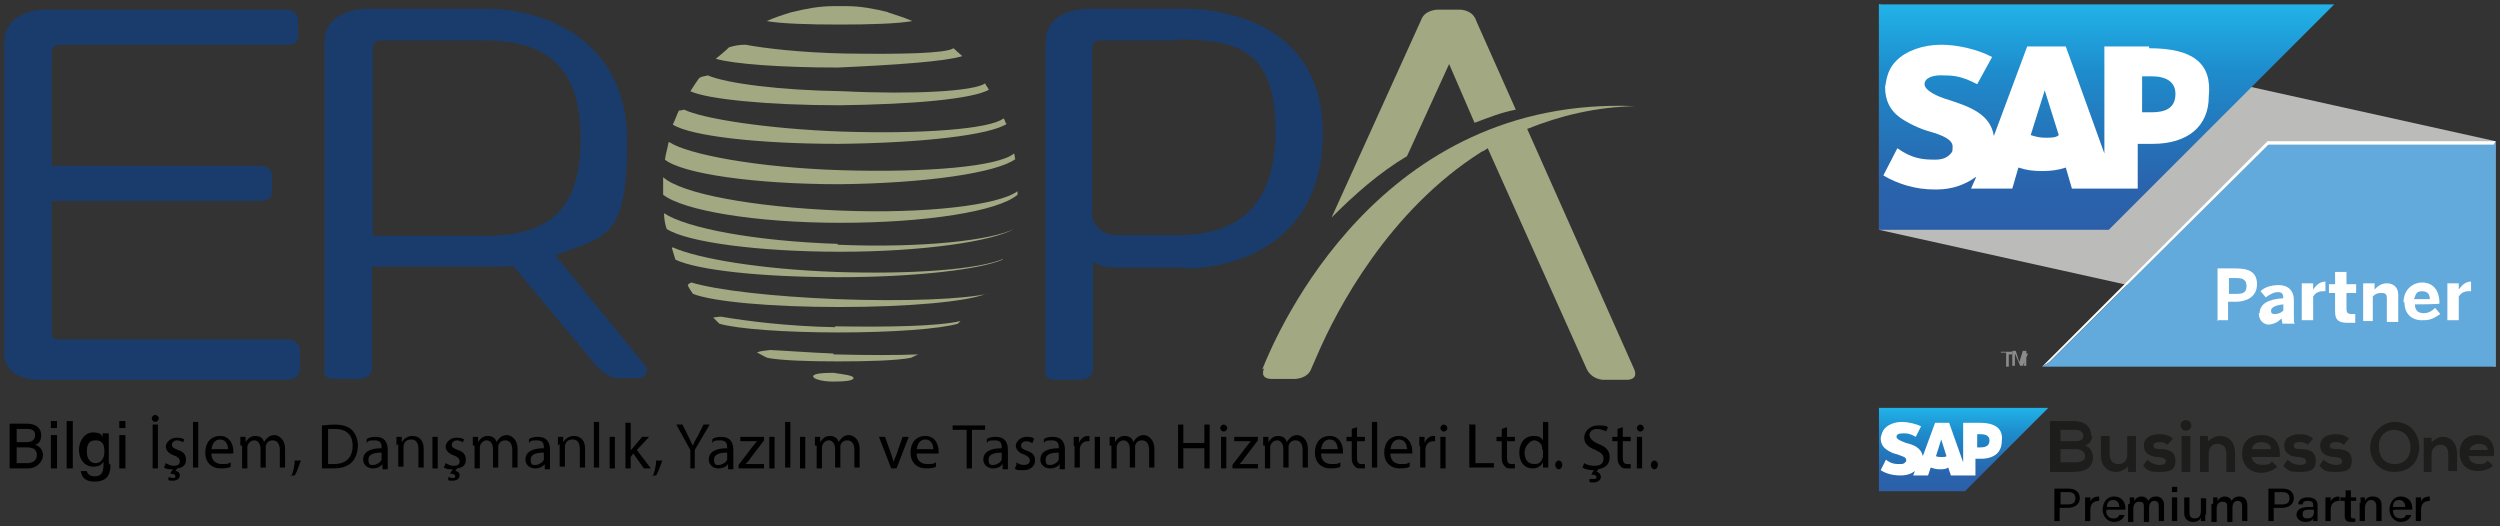 <svg xmlns="http://www.w3.org/2000/svg" xmlns:xlink="http://www.w3.org/1999/xlink" id="katman_1" viewBox="0 0 285 60"><rect x="0" y="0" width="285" height="60" fill="#333333" stroke="none"/><defs><style>      .st0 {        fill: #bbbbba;      }      .st1 {        fill: #010000;      }      .st2, .st3, .st4, .st5 {        fill-rule: evenodd;      }      .st2, .st6 {        fill: #fff;      }      .st7 {        fill: #193c6c;      }      .st8 {        fill: #1d1e1c;      }      .st3, .st9 {        fill: #a2a882;      }      .st10 {        fill: #62a9dc;      }      .st4 {        fill: url(#Adsız_degrade_3);      }      .st5 {        fill: url(#Adsız_degrade_31);      }      .st11 {        fill: #8b8b8b;      }    </style><linearGradient id="Ads&#x131;z_degrade_3" data-name="Ads&#x131;z degrade 3" x1="240.2" y1="-1.5" x2="240.2" y2="24.2" gradientTransform="translate(0 2)" gradientUnits="userSpaceOnUse"><stop offset="0" stop-color="#1cb5ea"></stop><stop offset="0" stop-color="#21b3e8"></stop><stop offset=".3" stop-color="#1e8ccc"></stop><stop offset=".6" stop-color="#2573b8"></stop><stop offset=".8" stop-color="#2964ad"></stop><stop offset="1" stop-color="#2c5fa9"></stop></linearGradient><linearGradient id="Ads&#x131;z_degrade_31" data-name="Ads&#x131;z degrade 3" x1="223.9" y1="44.5" x2="223.9" y2="54" xlink:href="#Ads&#x131;z_degrade_3"></linearGradient></defs><g><g><polygon class="st0" points="284.5 41.8 214.2 26.2 214.2 .5 284.5 16.1 284.5 41.8"></polygon><g><polygon class="st6" points="258.5 16.1 232.8 41.8 233.6 41.3 258.6 16.5 284.3 16.5 284.5 16.1 258.5 16.1"></polygon><polygon class="st10" points="284.5 16.1 284.3 16.5 258.6 16.5 233.6 41.3 232.8 41.8 284.5 41.8 284.5 16.1"></polygon></g><g><path class="st11" d="M228.1,40.1h1.3v.3h-.4v1.4h-.3v-1.6h-.6Z"></path><path class="st11" d="M231.2,40.3h0l-.6,1.4h-.3l-.6-1.4h0v1.4h-.3v-1.7h.4l.4,1.3.4-1.3h.4v1.7h-.3l.3-1.4h0Z"></path></g></g><g><path class="st6" d="M252.8,36.6v-6h2.1c1.3,0,2.4.3,2.4,1.8s-1.3,2-2.4,2h-.9v2.1h-1.3ZM254.1,33.5h.9c.9,0,1.1-.3,1.1-.9s-.3-.9-1.1-.9h-.9v1.7Z"></path><path class="st6" d="M257.6,35.7c0-1,.9-1.6,2.7-1.7h0c0-.4-.1-.7-.6-.7s-1,.3-1.4.6l-.6-.7c.4-.4,1.1-.7,2.1-.7s1.7.6,1.7,1.7v1.7c0,.6,0,.9.1,1h-1.4c0-.1-.1-.4-.1-.6-.4.4-.9.7-1.6.7-.6-.1-1-.6-1-1.3ZM260.3,35.4v-.7c-1,.1-1.4.4-1.4.7s.1.4.4.4c.4,0,.7-.1,1-.4Z"></path><path class="st6" d="M262.4,36.6v-4.3h1.3v.7h0c.3-.4.7-.9,1.4-.9h0v1.1h-.3c-.6,0-.9.3-1.1.6v2.7h-1.3Z"></path><path class="st6" d="M266.2,35.5v-2.1h-.7v-1h.7v-1.4h1.3v1.4h1.1v1h-1.1v1.8c0,.4.1.6.6.6h.4v1h-.9c-1.1,0-1.4-.4-1.4-1.3Z"></path><path class="st6" d="M269.4,36.6v-4.3h1.3v.7c.3-.3.7-.7,1.4-.7s1.3.4,1.3,1.3v3.1h-1.3v-2.7c0-.4-.1-.6-.6-.6s-.7.1-1,.4v2.8h-1.1Z"></path><path class="st6" d="M274,34.5c0-1.7,1.3-2.3,2.1-2.3s2,.4,2,2.4h0c0,.1-2.8.1-2.8.1,0,.7.4,1,1,1s1-.3,1.3-.6l.6.7c-.6.4-1.1.7-1.8.7-1.1.1-2.3-.4-2.3-2.1ZM277,34.1c0-.6-.3-.9-.9-.9s-.7.3-.9.9h1.7Z"></path><path class="st6" d="M279,36.6v-4.3h1.3v.7h0c.3-.4.7-.9,1.4-.9h0v1.1h-.3c-.6,0-.9.3-1.1.6v2.7h-1.3Z"></path></g><g><polyline class="st4" points="214.2 26.2 240.4 26.2 266.1 .5 214.2 .5 214.2 26.2"></polyline><path class="st2" d="M245,5.3h-5.1v12.2l-4.4-12.2h-4.4l-3.8,10.2c-.4-2.6-3-3.4-5.1-4.1-1.4-.4-2.8-1.1-2.8-1.8s.9-1.1,2.3-1c1,0,2,.1,3.7,1l1.7-3.1c-1.7-.9-4-1.4-5.8-1.4h0c-2.1,0-4,.7-5.1,1.8-.9.9-1.1,1.8-1.3,3,0,1.6.6,2.7,1.7,3.5,1,.7,2.3,1.3,3.4,1.6,1.4.4,2.6.9,2.6,1.7s-.1.6-.3.9c-.4.4-.9.6-1.7.6-1.4,0-2.6-.1-4.3-1.3l-1.6,3.1c1.7,1,3.7,1.6,5.8,1.6h.3c1.8,0,3.3-.6,4.4-1.4h.1c0-.1-.6,1.3-.6,1.3h4.7l.7-2.4c.9.3,1.7.4,2.7.4s1.8-.1,2.7-.4l.7,2.4h7.5v-5.1h1.7c4,0,6.4-2,6.4-5.4.4-3.8-1.8-5.5-6.8-5.5ZM233.2,15.7c-.6,0-1.1-.1-1.7-.3l1.6-5.1h0l1.6,5.1c-.3.3-.9.3-1.4.3ZM245.3,12.8h-1.1v-4.1h1.1c1.6,0,2.7.6,2.7,2,0,1.6-1.1,2.1-2.7,2.1"></path></g><g><path class="st1" d="M234.3,55.7h1.5c.8,0,1.3.4,1.3,1.1s-.6,1.1-1.4,1.1h-.9v1.5h-.6v-3.7ZM234.9,57.5h.9c.5,0,.8-.2.8-.7s-.3-.7-.8-.7h-.9v1.3Z"></path><path class="st1" d="M237.7,57.4c0-.4,0-.6,0-.7h.6c0,0,0,.3,0,.5.1-.4.5-.6,1-.6v.5c-.6,0-1,.3-1,1v1.3h-.6v-2Z"></path><path class="st1" d="M240.1,58.2c0,.5.3.9.8.9s.6-.2.7-.4h.6c-.1.3-.4.8-1.2.8s-1.3-.7-1.3-1.4.4-1.5,1.3-1.5,1.3.7,1.3,1.3,0,.2,0,.2h-2ZM241.6,57.8c0-.4-.2-.8-.7-.8s-.7.3-.7.8h1.5Z"></path><path class="st1" d="M242.8,57.4c0-.2,0-.5,0-.7h.5c0,0,0,.3,0,.4.1-.2.4-.5.8-.5s.7.2.8.5c.2-.3.4-.5.9-.5s.9.3.9,1v1.8h-.6v-1.7c0-.3-.1-.6-.5-.6s-.6.3-.6.8v1.6h-.6v-1.7c0-.3,0-.6-.5-.6s-.7.3-.7.8v1.5h-.6v-2Z"></path><path class="st1" d="M247.6,55.5h.6v.6h-.6v-.6ZM247.6,56.7h.6v2.7h-.6v-2.7Z"></path><path class="st1" d="M251.4,58.6c0,.3,0,.6,0,.8h-.5c0,0,0-.2,0-.4-.1.3-.4.5-.9.5s-1-.3-1-1v-1.8h.6v1.7c0,.4.1.7.6.7s.7-.3.7-.9v-1.4h.6v1.9Z"></path><path class="st1" d="M252.3,57.4c0-.2,0-.5,0-.7h.5c0,0,0,.3,0,.4.1-.2.4-.5.8-.5s.7.2.8.5c.2-.3.4-.5.9-.5s.9.3.9,1v1.8h-.6v-1.7c0-.3-.1-.6-.5-.6s-.6.3-.6.8v1.6h-.6v-1.7c0-.3,0-.6-.5-.6s-.7.3-.7.8v1.5h-.6v-2Z"></path><path class="st1" d="M258.7,55.7h1.5c.8,0,1.3.4,1.3,1.1s-.6,1.1-1.4,1.1h-.9v1.5h-.6v-3.7ZM259.3,57.5h.9c.5,0,.8-.2.8-.7s-.3-.7-.8-.7h-.9v1.3Z"></path><path class="st1" d="M264.2,58.8c0,.3,0,.5,0,.6h-.5c0,0,0-.2,0-.3-.1.2-.3.4-.9.4s-1-.4-1-.8c0-.6.5-.9,1.4-.9h.5v-.2c0-.2,0-.5-.6-.5s-.5.2-.6.4h-.5c0-.4.3-.8,1.1-.8.7,0,1.1.3,1.1.9v1.3ZM263.7,58.1h-.4c-.6,0-.8.1-.8.5s.2.5.5.5c.7,0,.8-.4.8-.9h0Z"></path><path class="st1" d="M265.1,57.4c0-.4,0-.6,0-.7h.6c0,0,0,.3,0,.5.1-.4.5-.6,1-.6v.5c-.6,0-1,.3-1,1v1.3h-.6v-2Z"></path><path class="st1" d="M266.9,56.7h.5v-.8h.6v.8h.6v.4h-.6v1.6c0,.3,0,.4.3.4s.2,0,.2,0v.4c-.1,0-.3,0-.5,0-.5,0-.7-.2-.7-.7v-1.7h-.5v-.4Z"></path><path class="st1" d="M269.1,57.4c0-.2,0-.5,0-.7h.5c0,0,0,.3,0,.4.1-.2.3-.5.9-.5s1,.3,1,1v1.8h-.6v-1.7c0-.4-.2-.7-.6-.7s-.7.4-.7.9v1.5h-.6v-2.1Z"></path><path class="st1" d="M272.8,58.2c0,.5.3.9.8.9s.6-.2.7-.4h.6c-.1.3-.4.8-1.2.8s-1.3-.7-1.3-1.4.4-1.5,1.3-1.5,1.3.7,1.3,1.3,0,.2,0,.2h-2ZM274.2,57.8c0-.4-.2-.8-.7-.8s-.7.3-.7.8h1.5Z"></path><path class="st1" d="M275.4,57.4c0-.4,0-.6,0-.7h.6c0,0,0,.3,0,.5.1-.4.5-.6,1-.6v.5c-.6,0-1,.3-1,1v1.3h-.6v-2Z"></path></g><g><polyline class="st5" points="214.2 56 224 56 233.5 46.5 214.2 46.5 214.2 56"></polyline><path class="st2" d="M225.7,48.2h-1.9v4.5l-1.6-4.5h-1.6l-1.4,3.8c-.2-1-1.1-1.3-1.9-1.5-.5-.2-1.1-.4-1.1-.7s.3-.4.8-.4c.4,0,.7,0,1.4.4l.6-1.2c-.6-.3-1.5-.5-2.2-.5h0c-.8,0-1.5.3-1.9.7-.3.3-.4.7-.5,1.1,0,.6.2,1,.6,1.3.4.3.8.5,1.3.6.5.2,1,.3,1,.6s0,.2-.1.3c-.2.2-.3.2-.6.2-.5,0-1,0-1.6-.5l-.6,1.2c.6.4,1.4.6,2.2.6h.1c.7,0,1.2-.2,1.6-.5h0c0,0-.2.5-.2.5h1.7l.3-.9c.3.1.6.2,1,.2s.7,0,1-.2l.3.9h2.8v-1.9h.6c1.5,0,2.4-.7,2.4-2,.2-1.4-.7-2.1-2.5-2.1ZM221.3,52.1c-.2,0-.4,0-.6-.1l.6-1.9h0l.6,1.9c-.1.1-.3.1-.5.1ZM225.8,51h-.4v-1.5h.4c.6,0,1,.2,1,.7,0,.6-.4.8-1,.8"></path></g><g><path class="st8" d="M238.5,49.7c0,.4-.2.9-.8,1.1.7.2.9.9.9,1.3,0,1.3-1,1.7-2.2,1.7h-2.7v-5.8h2.7c1.1,0,2,.5,2,1.7ZM234.9,50.3h1.7c.7,0,.9-.3.9-.6s-.2-.7-.9-.7h-1.7v1.3ZM234.9,52.7h1.7c.4,0,1.1-.1,1.1-.7s-.6-.8-1.1-.8h-1.7v1.5Z"></path><path class="st8" d="M240.5,49.7v2.1c0,.6.3,1.1,1,1.1s1-.5,1-1.1v-2.1h1v4.1h-.9v-.6c-.5.4-.9.6-1.4.6-1,0-1.7-.7-1.7-2v-2.1h1Z"></path><path class="st8" d="M247.2,50.8c-.3-.3-.6-.4-1-.4s-.7.1-.7.4.2.4.8.4c.8,0,1.7.2,1.7,1.3s-.6,1.3-1.8,1.3-1.3-.1-1.9-.7l.5-.7c.4.4.9.6,1.4.6.4,0,.7-.1.7-.4s-.2-.4-.8-.5c-.8,0-1.7-.3-1.7-1.3s1-1.3,1.7-1.3,1.1.1,1.6.5l-.6.7Z"></path><path class="st8" d="M249.8,48.5c0,.8-1.2.8-1.2,0s1.2-.8,1.2,0ZM248.7,49.7v4.1h1v-4.1h-1Z"></path><path class="st8" d="M253.8,53.8v-2.1c0-.6-.3-1.1-1-1.1s-1,.5-1,1.1v2.1h-1v-4.1h.9v.6c.5-.4.9-.6,1.4-.6,1,0,1.7.7,1.7,2v2.1h-1Z"></path><path class="st8" d="M256.7,52.1c0,.5.5.9,1.2.9s.9-.1,1.1-.4l.6.6c-.4.4-1.1.7-1.8.7-1.4,0-2.2-.9-2.2-2.2s.8-2.1,2.2-2.1,2.2.8,2.1,2.5h-3.2ZM258.9,51.2c0-.5-.5-.8-1.1-.8s-1,.3-1.1.8h2.2Z"></path><path class="st8" d="M263.2,50.8c-.3-.3-.6-.4-1-.4s-.7.1-.7.4.2.4.8.4c.8,0,1.7.2,1.7,1.3s-.6,1.3-1.8,1.3-1.3-.1-1.9-.7l.5-.7c.4.4.9.6,1.4.6.4,0,.7-.1.7-.4s-.2-.4-.8-.5c-.8,0-1.7-.3-1.7-1.3s1-1.3,1.7-1.3,1.1.1,1.6.5l-.6.7Z"></path><path class="st8" d="M267.3,50.8c-.3-.3-.6-.4-1-.4s-.7.1-.7.4.2.4.8.4c.8,0,1.7.2,1.7,1.3s-.6,1.3-1.8,1.3-1.3-.1-1.9-.7l.5-.7c.4.4.9.6,1.4.6.4,0,.7-.1.7-.4s-.2-.4-.8-.5c-.8,0-1.7-.3-1.7-1.3s1-1.3,1.7-1.3,1.1.1,1.6.5l-.6.7Z"></path></g><g><path class="st8" d="M275.8,51c0,1.4-.9,2.8-2.8,2.8s-2.8-1.4-2.8-2.8,1.2-2.9,2.8-2.9c1.9,0,2.8,1.5,2.8,2.9ZM273,52.9c1.3,0,1.8-1,1.8-1.9,0-.9-.5-1.9-1.8-2-1.2,0-1.9.9-1.8,2,0,.9.5,1.9,1.8,1.9Z"></path><path class="st8" d="M279.1,53.7v-2c0-.6-.3-1-.9-1s-1,.5-1,1.1v2h-.9v-3.9h.9v.5c.5-.4.8-.6,1.3-.6.9,0,1.6.7,1.6,1.9v2h-1Z"></path><path class="st8" d="M281.5,52.1c0,.5.5.8,1.1.8s.8-.1,1-.4l.6.6c-.4.4-1.1.6-1.7.6-1.3,0-2.1-.8-2.1-2.1s.8-2,2-2,2.1.8,1.9,2.4h-3ZM283.6,51.3c0-.5-.5-.7-1-.7s-.9.2-1.1.7h2.1Z"></path></g></g><g><path class="st7" d="M32.5,43.3H4.6c-4.2,0-4.1-2.8-4.1-2.8V4.8C.6.8,5.6,1.1,5.6,1.1h26.9c1.5,0,1.5,1.2,1.5,1.2v1.8c0,1.2-1.5,1-1.5,1H6.9s-1-.1-1,.9v12.9h23.6c1.5,0,1.5,1,1.5,1v2c0,1.2-1.5,1-1.5,1H5.9v15.1c0,.9,1,.7,1,.7h25.8c1.5,0,1.5,1.2,1.5,1.2v2.2c0,1.2-1.6,1.2-1.6,1.2Z"></path><path class="st7" d="M73.2,43.1h-2.8c-1.2,0-2.5-1.5-2.5-1.5l-9.4-11.3c-.9.1-1.8.1-2.6.1h-13.5v11.6c0,1.2-1.5,1.2-1.5,1.2h-2.6c-1.5,0-1.3-.7-1.3-.7V4.8c0-4,5.1-3.8,5.1-3.8h13.3c6.9,0,16.1,3.7,16.1,15.1s-2.6,10.8-8.2,13l10.1,12.4c.9,1-.3,1.6-.3,1.6ZM55.1,4.6h-11.6s-1-.1-1,.9v21.4h12.6c6.3,0,11.1-1.9,11.1-11,0-8.6-4.2-11.3-11.1-11.3Z"></path><path class="st7" d="M135.1,30.5h-7.9c-1.9,0-2.6-.7-2.6-.7v12.3c0,1.2-1.5,1.2-1.5,1.2h-2.6c-1.5,0-1.3-.7-1.3-.7V4.8c0-4,5.1-3.8,5.1-3.8h10.4c6.9,0,16.1,2.9,16.1,14.2,0,11.9-9.1,15.4-15.7,15.4ZM134.3,4.6h-8.8s-1-.1-1,.9v19.3s.6,2,2.6,2h7.2c6.3,0,11.1-2.8,11.1-11.9s-4.2-10.4-11.1-10.4Z"></path><path class="st3" d="M144.1,42s-.6,1.2.9,1.2h2.6s1.5,0,1.9-1.2l.7-1.6h0c2.2-5.1,8.1-16.4,18.7-23.1,0,0,.3-.1.7-.4h0l11.3,25.2c.6,1.2,1.9,1.2,1.9,1.2h2.6c1.5,0,.9-1.2.9-1.2l-12.2-27.4h0c3.7-1.5,7.8-2.5,12.3-2.6-29.1-1.2-40.7,25.5-42.5,30"></path><path class="st3" d="M151.8,24.8c2.6-2.6,5.4-5.1,8.6-7h0l4.8-10.5,2.9,6.7c1.6-.6,3.1-1.2,4.7-1.5l-4.5-10.1c-.4-1.3-1.8-1.3-1.9-1.3h-2.5s-1.5,0-1.9,1.2l-10.2,22.5h0Z"></path><g><path class="st9" d="M95,42.5c-1.3,0-2.3.1-2.3.4s1,.6,2.3.6,2.3-.1,2.3-.4-1-.4-2.3-.6Z"></path><path class="st9" d="M95,40.3c-2.6-.1-5.1-.3-7.2-.4-.7.1-1.2.1-1.5.3.3.1.7.4,1.2.6,1.6.3,4.7.4,8.1.4s6.6-.1,8.2-.4c.3-.1.6-.3.9-.4-2.2.1-5.7.1-9.7,0Z"></path><path class="st9" d="M95.2,37.3c-5.4-.1-10.1-.7-13-1.2-.4,0-.7.1-.9.1.3.3.6.6.7.7,2,.6,7.5,1,13.6,1s11.6-.4,13.6-1l.3-.3c-2.6.6-8.1.7-14.3.6Z"></path><path class="st9" d="M95.3,34.1c-7.2-.3-13.5-1-16.5-1.9-.1.1-.3.1-.4.3.1.3.4.7.6,1,2.3.9,8.9,1.5,16.7,1.5s14.5-.6,16.7-1.5h.1c-2.6.6-9.4.9-17.1.6Z"></path><path class="st9" d="M95.3,31c-8.5-.3-15.7-1.5-18.6-2.8-.1,0-.1.1-.1.1.1.4.3.9.4,1.3,2.5,1.2,9.8,2,18.6,2s16.2-.9,18.7-2c0,0,0-.1.1-.1-2.8,1.2-10.2,1.8-19.2,1.5Z"></path><path class="st9" d="M95.5,27.8c-9.4-.3-17.3-1.8-19.8-3.5h0c0,.6.1,1.2.3,1.8,2.3,1.5,10.4,2.6,19.8,2.6s17.4-1.2,19.8-2.6h0c-2.6,1.3-10.5,2.2-20.1,1.8Z"></path><path class="st9" d="M116,22.2v-.4c-2.2,1.6-10.5,2.6-20.3,2.2-9.8-.4-18-1.9-20.1-3.8v2c2.3,1.8,10.5,3.2,20.2,3.2,9.7,0,18-1.3,20.2-3.2Z"></path><path class="st9" d="M115.7,18.1c0-.1,0-.4-.1-.6-1.8,1.5-10,2.2-19.8,1.9-9.5-.3-17.4-1.8-19.5-3.2-.1,0-.1.1-.1.1-.1.6-.3,1.2-.4,1.9,2,1.6,10.2,2.8,19.9,2.8,9.8-.1,18-1.3,20.1-2.9Z"></path><path class="st9" d="M114.7,14.1c-.1-.1-.1-.4-.3-.6-1.5,1.2-9.2,1.8-18.4,1.5-8.6-.3-16-1.5-18-2.5-.1,0-.3.1-.6.1-.3.6-.4,1-.7,1.6,2,1.3,9.7,2.2,18.9,2.2,9.5-.1,17.3-1,19.2-2.3Z"></path><path class="st9" d="M112.7,10.2c-.1-.3-.3-.4-.4-.7-1.2.9-8.1,1.3-16.2.9-7.2-.1-13.3-.9-15.4-1.8-.4.1-.7.1-1,.3-.3.4-.6.9-1,1.5,1.9.9,8.8,1.6,17,1.6,8.3-.1,15.2-.7,17.1-1.8Z"></path><path class="st9" d="M109.7,6.4c-.3-.3-.7-.6-1-.9-.9.6-6.1.7-12.4.6-5-.1-9.2-.6-11.3-1-.7,0-1.3.1-1.9.3-.4.4-1,.9-1.5,1.3,2,.6,7.5,1,13.9,1,6.7-.3,12.3-.7,14.2-1.3Z"></path><path class="st9" d="M101.3,1.4c-1.6-.4-3.2-.7-4.8-.7h-1.5c-1.6,0-3.2.3-4.8.7-1,.3-1.9.6-2.8,1,1.6.3,4.8.4,8.3.4s6.7-.1,8.3-.4c-.9-.4-1.9-.7-2.8-1Z"></path></g></g><g><path class="st1" d="M1.1,48.3h2c1.1,0,1.6.6,1.6,1.3s-.3,1-.7,1.1c.4.1.9.5.9,1.2s-.7,1.5-1.7,1.5H1.1v-5.1ZM3,50.4c.7,0,1-.3,1-.8s-.3-.7-.9-.7h-1.2v1.5h1.1ZM1.9,52.8h1.2c.6,0,1.1-.3,1.1-.9s-.3-.9-1.2-.9h-1.1v1.8Z"></path><path class="st1" d="M5.8,48h.7v.8h-.7v-.8ZM5.8,49.6h.7v3.8h-.7v-3.8Z"></path><path class="st1" d="M7.6,53.4v-5.4h.7v5.4h-.7Z"></path><path class="st1" d="M12.6,53c0,1.2-.5,1.9-1.8,1.9s-1.5-.7-1.6-1.2h.7c.1.4.4.6.9.6.8,0,1-.5,1-1.4v-.3c-.2.4-.5.6-1.2.6-.9,0-1.6-.8-1.6-1.9s.7-2,1.6-2,1,.3,1.1.6c0-.2,0-.4,0-.5h.7c0,.2,0,.7,0,1.1v2.3ZM9.9,51.5c0,.8.4,1.3,1,1.3s1-.5,1-1.3-.2-1.3-1-1.3-1,.5-1,1.3Z"></path><path class="st1" d="M13.6,48h.7v.8h-.7v-.8ZM13.6,49.6h.7v3.8h-.7v-3.8Z"></path><path class="st1" d="M17.3,47.7c0-.2.2-.4.4-.4s.4.2.4.4-.2.4-.4.4-.4-.2-.4-.4ZM18,48.4v5h-.6v-5h.6Z"></path><path class="st1" d="M20.9,50.4c-.1,0-.4-.2-.7-.2s-.6.2-.6.5.2.4.7.6c.6.2.9.5.9,1.1s-.3.9-1,1l-.2.3c.3,0,.5.2.5.5,0,.4-.4.6-.8.6s-.4,0-.5-.1v-.3c.2,0,.4.1.5.1s.3,0,.3-.2c0-.2-.2-.3-.6-.3l.3-.5c-.4,0-.7,0-1-.2l.2-.5c.2.1.5.3.9.3.5,0,.7-.2.7-.5s-.2-.5-.7-.7c-.6-.2-.9-.6-.9-1s.5-1,1.2-1,.7.1.9.2l-.2.5Z"></path><path class="st1" d="M22,48.1h.6v5.2h-.6v-5.2Z"></path><path class="st1" d="M24.1,51.7c0,.9.6,1.2,1.2,1.2s.7,0,1-.2v.5c-.1.1-.5.2-1.1.2-1.1,0-1.8-.7-1.8-1.8s.6-1.9,1.7-1.9,1.5,1,1.5,1.7,0,.2,0,.3h-2.5ZM26,51.2c0-.4-.2-1.1-.9-1.1s-.9.6-1,1.1h1.9Z"></path><path class="st1" d="M27.4,50.8c0-.4,0-.7,0-1h.6v.6h0c.2-.3.5-.7,1.1-.7s.9.3,1,.7h0c.1-.2.3-.4.4-.5.2-.2.5-.3.8-.3s1.2.3,1.2,1.6v2.1h-.6v-2c0-.7-.3-1.1-.8-1.1s-.7.3-.8.6c0,0,0,.2,0,.3v2.2h-.6v-2.1c0-.6-.3-1-.7-1s-.7.3-.8.7c0,0,0,.2,0,.3v2.2h-.6v-2.6Z"></path><path class="st1" d="M33.2,54.3c.2-.4.4-1.2.4-1.8h.7c-.2.6-.5,1.4-.7,1.7h-.5Z"></path><path class="st1" d="M36.7,48.5c.4,0,.9-.1,1.4-.1.9,0,1.6.2,2,.6.4.4.7,1,.7,1.8s-.3,1.5-.7,1.9c-.5.5-1.2.7-2.2.7s-.8,0-1.2,0v-4.9ZM37.4,52.9c.2,0,.4,0,.7,0,1.4,0,2.1-.8,2.1-2.1,0-1.2-.7-1.9-2-1.9s-.6,0-.8,0v3.9Z"></path><path class="st1" d="M43.6,53.4v-.5h0c-.2.3-.6.5-1.1.5-.7,0-1.1-.5-1.1-1,0-.9.8-1.3,2.1-1.3h0c0-.4,0-.9-.8-.9s-.7.1-.9.3v-.4c.1-.2.6-.3,1-.3,1.1,0,1.4.7,1.4,1.5v1.3c0,.3,0,.6,0,.9h-.6ZM43.5,51.6c-.7,0-1.5.1-1.5.8s.3.6.6.6.8-.3.9-.6c0,0,0-.1,0-.2v-.6Z"></path><path class="st1" d="M45.2,50.8c0-.4,0-.7,0-1h.6v.6h0c.2-.3.6-.7,1.2-.7s1.3.3,1.3,1.5v2.1h-.6v-2.1c0-.6-.2-1.1-.8-1.1s-.8.3-.9.7c0,0,0,.2,0,.3v2.1h-.6v-2.6Z"></path><path class="st1" d="M49.3,53.4v-3.6h.6v3.6h-.6Z"></path><path class="st1" d="M52.8,50.4c-.1,0-.4-.2-.7-.2s-.6.2-.6.5.2.4.7.6c.6.2.9.5.9,1.1s-.3.9-1,1l-.2.3c.3,0,.5.2.5.5,0,.4-.4.6-.8.6s-.4,0-.5-.1v-.3c.2,0,.4.1.5.1s.3,0,.3-.2c0-.2-.2-.3-.6-.3l.3-.5c-.4,0-.7,0-1-.2l.2-.5c.2.1.5.3.9.3.5,0,.7-.2.7-.5s-.2-.5-.7-.7c-.6-.2-.9-.6-.9-1s.5-1,1.2-1,.7.1.9.2l-.2.5Z"></path><path class="st1" d="M53.9,50.8c0-.4,0-.7,0-1h.6v.6h0c.2-.3.5-.7,1.1-.7s.9.3,1,.7h0c.1-.2.3-.4.4-.5.2-.2.5-.3.8-.3s1.2.3,1.2,1.6v2.1h-.6v-2c0-.7-.3-1.1-.8-1.1s-.7.3-.8.6c0,0,0,.2,0,.3v2.2h-.6v-2.1c0-.6-.3-1-.7-1s-.7.3-.8.7c0,0,0,.2,0,.3v2.2h-.6v-2.6Z"></path><path class="st1" d="M62.1,53.4v-.5h0c-.2.3-.6.5-1.1.5-.7,0-1.1-.5-1.1-1,0-.9.8-1.3,2.1-1.3h0c0-.4,0-.9-.8-.9s-.7.1-.9.3v-.4c.1-.2.6-.3,1-.3,1.1,0,1.4.7,1.4,1.5v1.3c0,.3,0,.6,0,.9h-.6ZM62,51.6c-.7,0-1.5.1-1.5.8s.3.6.6.6.8-.3.9-.6c0,0,0-.1,0-.2v-.6Z"></path><path class="st1" d="M63.6,50.8c0-.4,0-.7,0-1h.6v.6h0c.2-.3.6-.7,1.2-.7s1.3.3,1.3,1.5v2.1h-.6v-2.1c0-.6-.2-1.1-.8-1.1s-.8.3-.9.7c0,0,0,.2,0,.3v2.1h-.6v-2.6Z"></path><path class="st1" d="M67.7,48.1h.6v5.2h-.6v-5.2Z"></path><path class="st1" d="M69.5,53.4v-3.6h.6v3.6h-.6Z"></path><path class="st1" d="M71.9,51.4h0c0-.1.2-.3.3-.4l1-1.2h.8l-1.4,1.5,1.6,2.1h-.8l-1.2-1.7-.3.4v1.3h-.6v-5.2h.6v3.3Z"></path><path class="st1" d="M74.4,54.3c.2-.4.4-1.2.4-1.8h.7c-.2.6-.5,1.4-.7,1.7h-.5Z"></path><path class="st1" d="M78.7,53.4v-2.1l-1.6-2.9h.7l.7,1.4c.2.4.3.7.5,1h0c.1-.3.3-.7.5-1l.7-1.4h.7l-1.7,2.9v2.1h-.6Z"></path><path class="st1" d="M83,53.4v-.5h0c-.2.3-.6.5-1.1.5-.7,0-1.1-.5-1.1-1,0-.9.8-1.3,2.1-1.3h0c0-.4,0-.9-.8-.9s-.7.1-.9.3v-.4c.1-.2.6-.3,1-.3,1.1,0,1.4.7,1.4,1.5v1.3c0,.3,0,.6,0,.9h-.6ZM82.9,51.6c-.7,0-1.5.1-1.5.8s.3.6.6.6.8-.3.9-.6c0,0,0-.1,0-.2v-.6Z"></path><path class="st1" d="M84.2,53l1.6-2.1c.2-.2.3-.4.5-.6h0s-1.9,0-1.9,0v-.5h2.7v.4s-1.6,2.1-1.6,2.1c-.1.2-.3.4-.5.6h0s2.1,0,2.1,0v.5h-2.9v-.4Z"></path><path class="st1" d="M87.7,53.4v-3.6h.6v3.6h-.6Z"></path><path class="st1" d="M89.5,48.1h.6v5.2h-.6v-5.2Z"></path><path class="st1" d="M91.2,53.4v-3.6h.6v3.6h-.6Z"></path><path class="st1" d="M92.9,50.8c0-.4,0-.7,0-1h.6v.6h0c.2-.3.5-.7,1.1-.7s.9.3,1,.7h0c.1-.2.3-.4.4-.5.2-.2.5-.3.8-.3s1.2.3,1.2,1.6v2.1h-.6v-2c0-.7-.3-1.1-.8-1.1s-.7.3-.8.6c0,0,0,.2,0,.3v2.2h-.6v-2.1c0-.6-.3-1-.7-1s-.7.3-.8.7c0,0,0,.2,0,.3v2.2h-.6v-2.6Z"></path><path class="st1" d="M100.9,49.8l.7,2c.1.3.2.6.3.9h0c0-.3.2-.6.3-.9l.7-2h.7l-1.4,3.6h-.6l-1.4-3.6h.7Z"></path><path class="st1" d="M104.5,51.7c0,.9.6,1.2,1.2,1.2s.7,0,1-.2v.5c-.1.1-.5.2-1.1.2-1.1,0-1.8-.7-1.8-1.8s.6-1.9,1.7-1.9,1.5,1,1.5,1.7,0,.2,0,.3h-2.5ZM106.4,51.2c0-.4-.2-1.1-.9-1.1s-.9.6-1,1.1h1.9Z"></path><path class="st1" d="M110.1,49h-1.5v-.5h3.7v.5h-1.5v4.4h-.6v-4.4Z"></path><path class="st1" d="M114.3,53.4v-.5h0c-.2.3-.6.5-1.1.5-.7,0-1.1-.5-1.1-1,0-.9.8-1.3,2.1-1.3h0c0-.4,0-.9-.8-.9s-.7.1-.9.3v-.4c.1-.2.6-.3,1-.3,1.1,0,1.4.7,1.4,1.5v1.3c0,.3,0,.6,0,.9h-.6ZM114.2,51.6c-.7,0-1.5.1-1.5.8s.3.6.6.6.8-.3.9-.6c0,0,0-.1,0-.2v-.6Z"></path><path class="st1" d="M115.8,52.7c.2.1.5.3.9.3.5,0,.7-.2.7-.5s-.2-.5-.7-.7c-.6-.2-.9-.6-.9-1s.5-1,1.2-1,.7.1.9.2l-.2.5c-.1,0-.4-.2-.7-.2s-.6.2-.6.5.2.4.7.6c.6.2.9.5.9,1.1s-.5,1.1-1.3,1.1-.8,0-1-.2l.2-.5Z"></path><path class="st1" d="M120.8,53.4v-.5h0c-.2.3-.6.5-1.1.5-.7,0-1.1-.5-1.1-1,0-.9.8-1.3,2.1-1.3h0c0-.4,0-.9-.8-.9s-.7.1-.9.3v-.4c.1-.2.6-.3,1-.3,1.1,0,1.4.7,1.4,1.5v1.3c0,.3,0,.6,0,.9h-.6ZM120.7,51.6c-.7,0-1.5.1-1.5.8s.3.6.6.6.8-.3.9-.6c0,0,0-.1,0-.2v-.6Z"></path><path class="st1" d="M122.4,50.9c0-.4,0-.8,0-1.1h.6v.7h0c.2-.5.6-.8,1-.8s.1,0,.2,0v.6c0,0-.1,0-.2,0-.5,0-.8.3-.9.8,0,0,0,.2,0,.3v1.9h-.6v-2.5Z"></path><path class="st1" d="M124.8,53.4v-3.6h.6v3.6h-.6Z"></path><path class="st1" d="M126.5,50.8c0-.4,0-.7,0-1h.6v.6h0c.2-.3.5-.7,1.1-.7s.9.3,1,.7h0c.1-.2.3-.4.4-.5.2-.2.5-.3.8-.3s1.2.3,1.2,1.6v2.1h-.6v-2c0-.7-.3-1.1-.8-1.1s-.7.3-.8.6c0,0,0,.2,0,.3v2.2h-.6v-2.1c0-.6-.3-1-.7-1s-.7.3-.8.7c0,0,0,.2,0,.3v2.2h-.6v-2.6Z"></path><path class="st1" d="M134.9,48.4v2.1h2.4v-2.1h.6v5h-.6v-2.3h-2.4v2.3h-.6v-5h.6Z"></path><path class="st1" d="M139.9,48.8c0,.2-.2.4-.4.4s-.4-.2-.4-.4.2-.4.4-.4.4.2.4.4ZM139.2,53.4v-3.6h.6v3.6h-.6Z"></path><path class="st1" d="M140.5,53l1.6-2.1c.2-.2.3-.4.5-.6h0s-1.9,0-1.9,0v-.5h2.7v.4s-1.6,2.1-1.6,2.1c-.1.2-.3.4-.5.6h0s2.1,0,2.1,0v.5h-2.9v-.4Z"></path><path class="st1" d="M144,50.8c0-.4,0-.7,0-1h.6v.6h0c.2-.3.5-.7,1.1-.7s.9.3,1,.7h0c.1-.2.3-.4.4-.5.2-.2.5-.3.8-.3s1.2.3,1.2,1.6v2.1h-.6v-2c0-.7-.3-1.1-.8-1.1s-.7.3-.8.6c0,0,0,.2,0,.3v2.2h-.6v-2.1c0-.6-.3-1-.7-1s-.7.3-.8.7c0,0,0,.2,0,.3v2.2h-.6v-2.6Z"></path><path class="st1" d="M150.6,51.7c0,.9.6,1.2,1.2,1.2s.7,0,1-.2v.5c-.1.1-.5.2-1.1.2-1.1,0-1.8-.7-1.8-1.8s.6-1.9,1.7-1.9,1.5,1,1.5,1.7,0,.2,0,.3h-2.5ZM152.5,51.2c0-.4-.2-1.1-.9-1.1s-.9.6-1,1.1h1.9Z"></path><path class="st1" d="M154.7,48.8v1h.9v.5h-.9v1.9c0,.4.1.7.5.7s.3,0,.4,0v.5c0,0-.3,0-.5,0s-.5,0-.7-.3c-.2-.2-.3-.5-.3-.9v-1.9h-.6v-.5h.6v-.9l.6-.2Z"></path><path class="st1" d="M156.4,48.1h.6v5.2h-.6v-5.2Z"></path><path class="st1" d="M158.5,51.7c0,.9.6,1.2,1.2,1.2s.7,0,1-.2v.5c-.1.1-.5.2-1.1.2-1.1,0-1.8-.7-1.8-1.8s.6-1.9,1.7-1.9,1.5,1,1.5,1.7,0,.2,0,.3h-2.5ZM160.4,51.2c0-.4-.2-1.1-.9-1.1s-.9.6-1,1.1h1.9Z"></path><path class="st1" d="M161.8,50.9c0-.4,0-.8,0-1.1h.6v.7h0c.2-.5.6-.8,1-.8s.1,0,.2,0v.6c0,0-.1,0-.2,0-.5,0-.8.3-.9.8,0,0,0,.2,0,.3v1.9h-.6v-2.5Z"></path><path class="st1" d="M165,48.8c0,.2-.2.4-.4.4s-.4-.2-.4-.4.2-.4.4-.4.4.2.4.4ZM164.2,53.4v-3.6h.6v3.6h-.6Z"></path><path class="st1" d="M167.6,48.4h.6v4.4h2.1v.5h-2.8v-5Z"></path><path class="st1" d="M171.8,48.8v1h.9v.5h-.9v1.9c0,.4.1.7.5.7s.3,0,.4,0v.5c0,0-.3,0-.5,0s-.5,0-.7-.3c-.2-.2-.3-.5-.3-.9v-1.9h-.6v-.5h.6v-.9l.6-.2Z"></path><path class="st1" d="M176.5,48.1v4.3c0,.3,0,.7,0,.9h-.6v-.6h0c-.2.4-.6.7-1.2.7-.9,0-1.5-.7-1.5-1.8,0-1.2.7-1.9,1.6-1.9s.9.3,1.1.5h0v-2.1h.7ZM175.8,51.3c0,0,0-.2,0-.3,0-.4-.5-.8-.9-.8s-1.1.6-1.1,1.4.4,1.3,1.1,1.3.8-.3,1-.8c0,0,0-.2,0-.3v-.6Z"></path><path class="st1" d="M177.3,53c0-.3.2-.5.4-.5s.4.2.4.5-.2.5-.4.5-.4-.2-.4-.5Z"></path><path class="st1" d="M183,49.1c-.2,0-.5-.2-.9-.2-.7,0-.9.4-.9.7s.3.7,1,1c.8.3,1.3.7,1.3,1.5s-.4,1.2-1.3,1.4l-.2.3c.3,0,.5.3.5.6s-.4.6-.8.6-.4,0-.5-.1v-.3c.2,0,.4,0,.5,0s.3,0,.3-.2-.2-.3-.6-.3l.3-.5h0c-.5,0-1-.1-1.3-.3l.2-.5c.3.2.7.3,1.2.3.7,0,1-.3,1-.8s-.3-.7-.9-1c-.8-.3-1.3-.7-1.3-1.4s.6-1.4,1.6-1.4.9.1,1.1.2l-.2.5Z"></path><path class="st1" d="M185,48.8v1h.9v.5h-.9v1.9c0,.4.1.7.5.7s.3,0,.4,0v.5c0,0-.3,0-.5,0s-.5,0-.7-.3c-.2-.2-.3-.5-.3-.9v-1.9h-.6v-.5h.6v-.9l.6-.2Z"></path><path class="st1" d="M187.4,48.8c0,.2-.2.4-.4.4s-.4-.2-.4-.4.2-.4.4-.4.4.2.4.4ZM186.6,53.4v-3.6h.6v3.6h-.6Z"></path><path class="st1" d="M188.2,53c0-.3.2-.5.4-.5s.4.2.4.5-.2.5-.4.5-.4-.2-.4-.5Z"></path></g></svg>